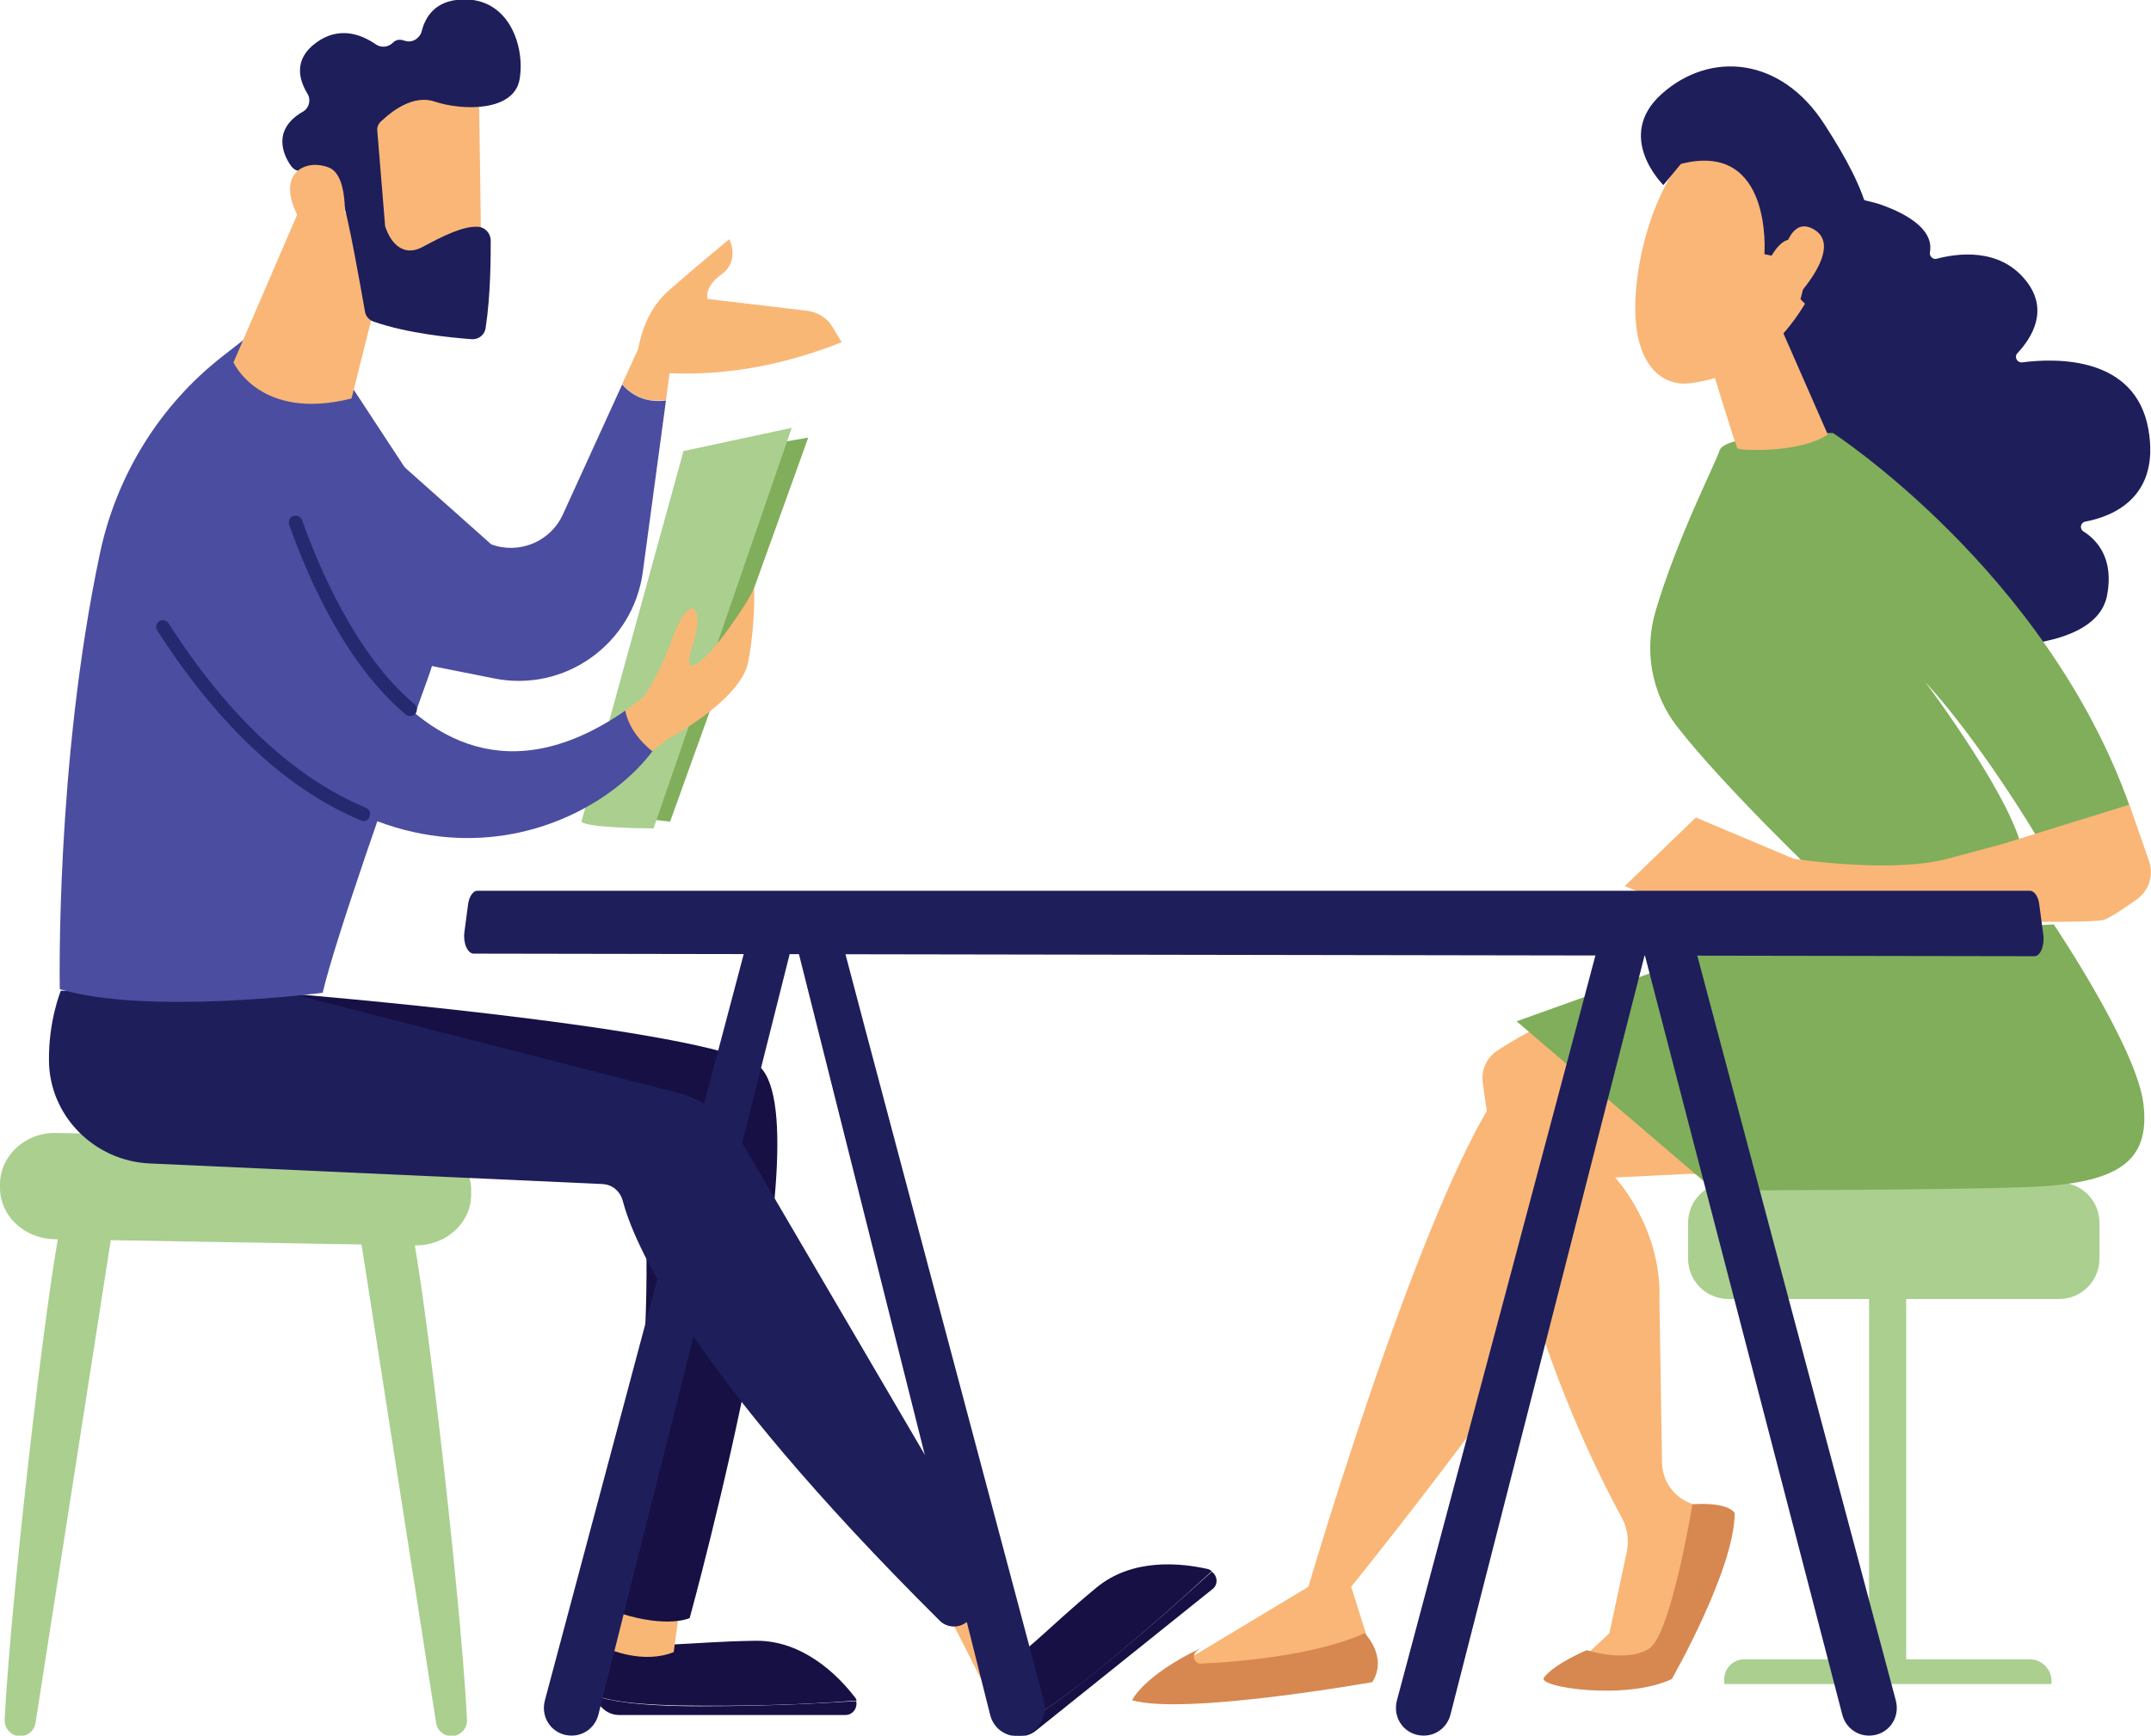 <svg width="342" height="276" viewBox="0 0 342 276" fill="none" xmlns="http://www.w3.org/2000/svg">
<g clip-path="url(#clip0)">
<path d="M303.071 202.389H297.17V266.573H303.071V202.389Z" fill="#AACF8F"/>
<path d="M326.101 267.803H274.141V267.065C274.141 265.343 275.534 263.868 277.337 263.868H322.74C324.625 263.868 326.183 265.425 326.183 267.311V267.803H326.101Z" fill="#AACF8F"/>
<path d="M333.804 200.176C333.804 203.7 330.936 206.569 327.412 206.569H274.797C271.272 206.569 268.404 203.7 268.404 200.176V194.438C268.404 190.913 271.272 188.044 274.797 188.044H327.412C330.936 188.044 333.804 190.913 333.804 194.438V200.176Z" fill="#AACF8F"/>
<path d="M256.71 159.132C256.71 159.132 247.859 160.525 237.942 167.165C236.385 168.231 235.566 170.034 235.73 171.919C236.877 181.346 241.794 211.758 257.94 241.514C258.759 243.071 259.005 244.875 258.677 246.678L255.891 259.712L250.727 264.548H264.086L273.019 240.448L269.249 239.219C266.299 238.317 264.25 235.612 264.25 232.497L263.84 206.676C264.25 195.2 256.792 187.248 256.792 187.248L278.101 186.183L256.71 159.132Z" fill="#F9B676"/>
<path d="M245.482 266.761C244.253 268.319 258.595 270.45 265.807 267.007C265.807 267.007 275.806 249.547 275.806 240.612C275.806 240.612 274.986 238.809 269.086 239.219C269.086 239.219 265.725 259.876 262.201 262.171C258.677 264.466 252.285 262.417 252.285 262.417C252.285 262.417 247.285 264.466 245.482 266.761Z" fill="#D68850"/>
<path d="M275.232 187.494C275.15 187.33 252.285 184.707 252.285 184.707C252.285 184.707 253.022 191.675 250.727 201.265C248.351 210.856 214.831 252.334 214.831 252.334L218.355 263.482C207.455 267.253 196.801 267.909 186.229 265.45L208.029 252.334C208.029 252.334 228.436 182.74 240.975 170.362L263.922 162.411L275.232 187.494Z" fill="#F9B676"/>
<path d="M326.536 147C326.536 147 339.731 166.591 340.796 175.526C341.862 184.461 337.19 188.068 323.34 188.724C309.489 189.298 272.61 189.298 272.61 189.298L241.139 162.411C241.139 162.411 264.086 154.214 270.069 151.918C276.052 149.623 326.536 147 326.536 147Z" fill="#80AE5A"/>
<path d="M216.962 259.712C216.962 259.712 220.732 263.4 218.191 267.499C218.191 267.499 188.196 272.827 180 270.368C180 270.368 181.721 266.515 190.9 262.089L190.244 262.581C189.425 263.236 189.917 264.63 190.982 264.548C197.047 264.302 209.504 263.155 216.962 259.712Z" fill="#D68850"/>
<path d="M298.564 32.379C300.53 33.035 307.743 35.576 306.841 40.166C306.759 40.74 307.333 41.314 307.907 41.15C311.021 40.33 317.823 39.264 322.085 44.593C325.855 49.265 323.068 53.691 320.773 56.151C320.2 56.724 320.692 57.708 321.511 57.626C327.166 56.888 339.541 56.724 341.59 68.283C343.475 79.103 335.935 82.136 331.51 82.956C330.772 83.12 330.608 84.103 331.264 84.513C333.477 85.906 336.099 88.858 335.034 94.596C333.395 103.613 315.774 102.875 313.643 102.711C313.479 102.711 313.397 102.629 313.316 102.629L285.041 86.48C284.795 86.316 284.631 86.153 284.631 85.907L278.894 52.954C278.812 52.708 278.894 52.38 279.14 52.216L293.318 31.887C289.876 30.002 298.236 32.297 298.564 32.379Z" fill="#1E1E5B"/>
<path d="M289.548 139.844C289.548 139.844 274.223 125.253 266.683 115.581C262.585 110.334 261.356 103.449 263.241 97.137C266.683 85.497 272.83 73.529 273.403 71.644C274.223 68.775 291.433 68.856 291.433 68.856C291.433 68.856 325.281 90.825 338.558 128.04L323.642 132.713C323.642 132.713 314.791 117.876 306.103 108.449C306.103 108.449 321.183 128.45 321.757 136.565L289.548 139.844Z" fill="#80AE5A"/>
<path d="M271.272 55.495C271.436 56.069 275.944 70.987 276.272 71.315C276.6 71.643 286.106 72.135 290.614 69.102L282.091 49.675L271.272 55.495Z" fill="#F9B676"/>
<path d="M269.787 22.512C269.787 22.512 262.836 28.548 260.52 42.816C258.286 57.084 263.664 61.657 268.877 60.926C274.089 60.194 281.619 57.816 287.576 47.298C293.617 36.78 279.054 15.104 269.787 22.512Z" fill="#F9B676"/>
<path d="M280.533 40.412C280.533 40.412 281.927 22.296 267.257 26.067L264.47 29.428C264.47 29.428 256.602 21.722 264.224 14.919C271.846 8.115 283.156 8.935 290.122 19.837C297.17 30.739 299.957 38.527 295.285 45.904C290.614 53.282 286.27 47.544 286.27 47.544C286.27 47.544 288.237 41.314 286.106 38.855C283.976 36.395 281.681 40.658 281.681 40.658L280.533 40.412Z" fill="#1E1E5B"/>
<path d="M283 43.839C283 43.839 283.615 33.956 288.232 36.384C292.848 38.811 287.231 45.659 284.923 48L283 43.839Z" fill="#F9B676"/>
<path d="M258.323 140.91L269.633 130.008L285.205 136.565C285.205 136.565 300.694 138.943 309.628 136.565C318.479 134.188 318.479 134.188 318.479 134.188L338.558 127.958L341.672 136.893C342.492 139.188 341.672 141.648 339.705 143.041C337.984 144.271 335.935 145.664 334.624 146.238C332.001 147.386 269.469 145.418 269.469 145.418L258.323 140.91Z" fill="#F9B676"/>
<path d="M10.244 192.716C8.523 195.257 1.803 252.392 0.738 273.459C0.656 274.852 1.803 276.082 3.196 276.082C4.426 276.082 5.491 275.18 5.655 273.951L18.03 194.52L10.244 192.716Z" fill="#AACF8F"/>
<path d="M64.745 192.716C66.466 195.257 73.186 252.392 74.252 273.459C74.334 274.852 73.186 276.082 71.793 276.082C70.564 276.082 69.498 275.18 69.334 273.951L56.959 194.52L64.745 192.716Z" fill="#AACF8F"/>
<path d="M0 188.208V188.863C0 193.372 3.852 196.979 8.687 197.061L65.974 198.044C70.728 198.126 74.743 194.683 74.907 190.257V189.683C75.153 185.093 71.219 181.24 66.302 181.158L9.015 180.174C4.098 180.011 0.082 183.699 0 188.208Z" fill="#AACF8F"/>
<path d="M133.833 54.429L132.358 51.97C131.538 50.576 130.063 49.675 128.424 49.429L112.525 47.543C112.525 47.543 111.787 45.74 114.738 43.609C117.688 41.477 115.967 38.035 115.967 38.035C115.967 38.035 112.033 41.232 106.378 46.15C103.182 48.937 101.953 52.79 101.461 55.495L98.92 61.069C100.313 62.708 102.526 64.102 105.886 63.61L106.46 59.347C116.049 59.757 125.064 57.872 133.833 54.429Z" fill="url(#paint0_linear)"/>
<path d="M98.92 61.151L89.495 81.808C87.528 86.152 82.529 88.202 78.104 86.562L58.762 69.348L58.352 103.858L78.513 107.875C89.823 110.17 100.641 102.383 102.198 90.989L105.886 63.692C102.526 64.102 100.395 62.79 98.92 61.151Z" fill="#4B4DA0"/>
<path d="M111.377 271.327C101.215 271.327 96.707 270.426 94.658 269.688C95.068 271.327 96.543 272.721 98.428 272.721H134.407C135.636 272.721 136.374 271.573 136.128 270.508C132.112 270.754 123.343 271.327 111.377 271.327Z" fill="#161045"/>
<path d="M136.21 270.426C136.128 270.18 136.046 270.016 135.882 269.852C133.177 266.327 127.605 260.835 120.147 260.917C109.165 261.081 105.313 262.228 96.789 260.999L94.74 267.639C94.495 268.294 94.495 269.032 94.658 269.606C96.707 270.426 101.215 271.245 111.377 271.245C123.343 271.327 132.112 270.754 136.21 270.426Z" fill="#161045"/>
<path d="M99.248 253.785L96.789 262.229C96.789 262.229 102.28 264.688 107.116 262.72L108.099 255.425L99.248 253.785Z" fill="#F9B776"/>
<path d="M173.909 266.081C165.96 272.475 161.944 274.606 159.813 275.262C161.124 276.328 163.173 276.41 164.648 275.262L192.759 252.72C193.743 251.982 193.579 250.588 192.677 249.933C189.645 252.638 183.252 258.54 173.909 266.081Z" fill="#161045"/>
<path d="M192.677 249.851C192.513 249.687 192.267 249.605 192.103 249.523C187.76 248.539 180.056 247.719 174.319 252.474C165.878 259.441 163.583 262.802 156.125 267.147L158.748 273.623C158.993 274.278 159.403 274.77 159.977 275.18C162.026 274.524 166.124 272.393 174.073 265.999C183.252 258.54 189.645 252.638 192.677 249.851Z" fill="#161045"/>
<path d="M46.387 158.042C46.387 158.042 107.361 163.042 119.819 168.944C132.358 174.846 109.656 257.31 109.656 257.31C109.656 257.31 106.214 258.95 98.674 256.572C98.674 256.572 106.46 195.667 100.641 182.47L34.667 171.649L46.387 158.042Z" fill="#161045"/>
<path d="M149.978 255.589C150.552 256.081 156.043 267.147 156.043 267.147C156.043 267.147 162.19 265.835 163.419 261.983L157.928 251.982L149.978 255.589Z" fill="#F9B676"/>
<path d="M9.671 157.55C9.671 157.55 7.704 162.305 7.786 168.698C7.868 177.47 14.998 184.601 23.767 185.011L95.806 188.29C97.363 188.372 98.592 189.437 99.002 190.913C100.723 197.471 109.001 217.554 149.405 257.72C150.47 258.786 152.191 258.95 153.42 258.13L159.157 254.523C159.731 254.113 159.977 253.376 159.567 252.72L117.606 181.076C115.393 177.47 111.869 174.846 107.771 173.781L46.387 158.042L9.671 157.55Z" fill="#1E1E5B"/>
<path d="M9.507 157.304C9.507 157.304 8.769 121.564 15.899 87.956C18.522 75.578 25.406 64.43 35.405 56.642L38.765 54.019L55.484 60.823L66.302 77.299C71.055 86.726 71.711 97.71 68.105 107.629C62.122 124.269 53.271 149.435 51.304 157.878C51.222 157.878 23.603 161.485 9.507 157.304Z" fill="#4B4DA0"/>
<path d="M50.157 27.378L37.126 57.626C37.126 57.626 41.306 67.053 55.894 63.364L61.139 42.461L50.157 27.378Z" fill="#F9B676"/>
<path d="M93.511 129.106C93.511 128.614 110.23 72.709 110.23 72.709L128.506 69.594L106.542 130.663L93.511 129.106Z" fill="#80AE5A"/>
<path d="M92.446 130.664C93.511 131.729 103.919 131.729 103.919 131.729L125.883 68.037L108.673 71.726L92.446 130.664Z" fill="#AACF8F"/>
<path d="M76.055 13.525C76.219 13.935 76.546 43.773 76.546 43.773L59.5 43.609L54.992 15.411C54.992 15.411 73.432 6.476 76.055 13.525Z" fill="#F9B676"/>
<path d="M59.991 20.821L61.221 35.822C61.221 35.986 61.303 36.231 61.385 36.395C61.794 37.543 63.516 41.232 67.204 39.264C70.564 37.461 73.678 35.904 76.055 36.068C77.12 36.15 77.94 37.051 78.022 38.117C78.022 40.822 78.022 46.97 77.202 52.216C77.038 53.282 76.055 54.02 74.989 53.938C71.711 53.692 64.827 53.036 59.418 51.15C58.68 50.904 58.106 50.249 58.025 49.511C57.369 45.822 55.402 34.51 54.337 31.395C53.353 28.526 49.337 27.543 47.616 27.215C47.042 27.133 46.551 26.805 46.223 26.313C45.075 24.674 43.191 20.657 48.108 17.788C49.173 17.214 49.501 15.82 48.846 14.837C47.616 12.787 46.551 9.509 50.239 6.804C54.009 4.016 57.615 5.574 59.745 7.049C60.565 7.623 61.712 7.541 62.45 6.804C62.86 6.394 63.434 6.148 64.335 6.476C65.482 6.886 66.712 6.148 67.04 5C67.613 2.705 69.17 0.082 73.432 -0.082C80.972 -0.41 83.513 7.459 82.611 12.624C81.71 17.788 73.514 17.624 69.088 16.148C65.728 15.001 62.286 17.706 60.811 19.099C60.155 19.591 59.909 20.247 59.991 20.821Z" fill="#1E1E5B"/>
<path d="M54.664 37.051C54.664 37.051 55.812 28.034 52.288 26.641C48.764 25.247 44.42 27.297 46.797 33.117C49.665 40.412 54.664 37.051 54.664 37.051Z" fill="#F9B676"/>
<path d="M99.494 112.957C62.45 138.615 46.715 80.169 46.305 79.841C22.292 60.003 23.439 95.989 26.472 100.17C57.123 147.96 92.774 134.106 103.756 119.433C101.133 117.22 99.986 114.925 99.494 112.957Z" fill="#4B4DA0"/>
<path d="M65.236 113.859C64.99 113.859 64.745 113.777 64.499 113.613C55.238 105.826 49.337 92.874 45.977 83.447C45.813 82.874 46.059 82.218 46.633 82.054C47.206 81.89 47.862 82.136 48.026 82.71C50.73 90.251 56.549 104.104 65.892 111.974C66.384 112.383 66.384 113.039 66.056 113.531C65.892 113.695 65.564 113.859 65.236 113.859Z" fill="#252A70"/>
<path d="M57.86 130.581C57.696 130.581 57.614 130.581 57.451 130.499C45.649 125.581 34.749 115.417 24.996 100.252C24.668 99.76 24.832 99.104 25.324 98.776C25.816 98.448 26.471 98.612 26.799 99.104C36.224 113.859 46.796 123.696 58.188 128.45C58.762 128.696 59.008 129.352 58.762 129.844C58.68 130.254 58.27 130.581 57.86 130.581Z" fill="#252A70"/>
<path d="M119.901 93.448C119.901 93.448 119.573 94.76 115.885 99.924C112.197 105.17 108.017 108.777 110.148 102.547C112.197 96.317 109.656 94.186 107.116 100.989C104.657 107.793 102.28 110.908 102.28 110.908C101.297 111.646 100.313 112.384 99.412 113.039C99.822 115.007 101.051 117.302 103.674 119.433C105.149 118.368 105.968 117.63 105.968 117.63C105.968 117.63 117.934 111.4 118.999 105.088C120.147 98.858 119.901 93.448 119.901 93.448Z" fill="#F9B776"/>
<path d="M119.245 147.959C118.999 149.107 93.183 245.916 86.627 270.426C85.889 273.295 87.938 276 90.889 276C92.938 276 94.659 274.606 95.15 272.639L126.5 147.959H119.245Z" fill="#1E1E5B"/>
<path d="M133.341 147.632C133.587 148.779 159.403 245.834 165.96 270.426C166.697 273.295 164.648 276.082 161.698 276.082C159.649 276.082 157.928 274.688 157.436 272.721L126 147.632H133.341Z" fill="#1E1E5B"/>
<path d="M254.718 147.959C254.472 149.025 228.656 245.916 222.099 270.426C221.362 273.295 223.411 276 226.361 276C228.41 276 230.131 274.606 230.623 272.639L262.5 147.959H254.718Z" fill="#1E1E5B"/>
<path d="M268.814 147.959C269.06 149.107 294.876 245.916 301.432 270.426C302.17 273.295 300.121 276 297.17 276C295.122 276 293.4 274.606 292.909 272.639L260.5 147.959H268.814Z" fill="#1E1E5B"/>
<path d="M75.891 141.648H322.74C323.396 141.648 324.052 142.467 324.216 143.697L324.871 148.615C325.117 150.419 324.38 152.14 323.396 152.058L75.317 151.648C74.334 151.648 73.596 149.927 73.842 148.205L74.415 143.861C74.579 142.549 75.235 141.648 75.891 141.648Z" fill="#1E1E5B"/>
</g>
<defs>
<linearGradient id="paint0_linear" x1="116.808" y1="59.853" x2="124.044" y2="95.884" gradientUnits="userSpaceOnUse">
<stop stop-color="#F9B776"/>
<stop offset="1" stop-color="#F47960"/>
</linearGradient>
<clipPath id="clip0">
<rect width="342" height="276" fill="white"/>
</clipPath>
</defs>
</svg>

